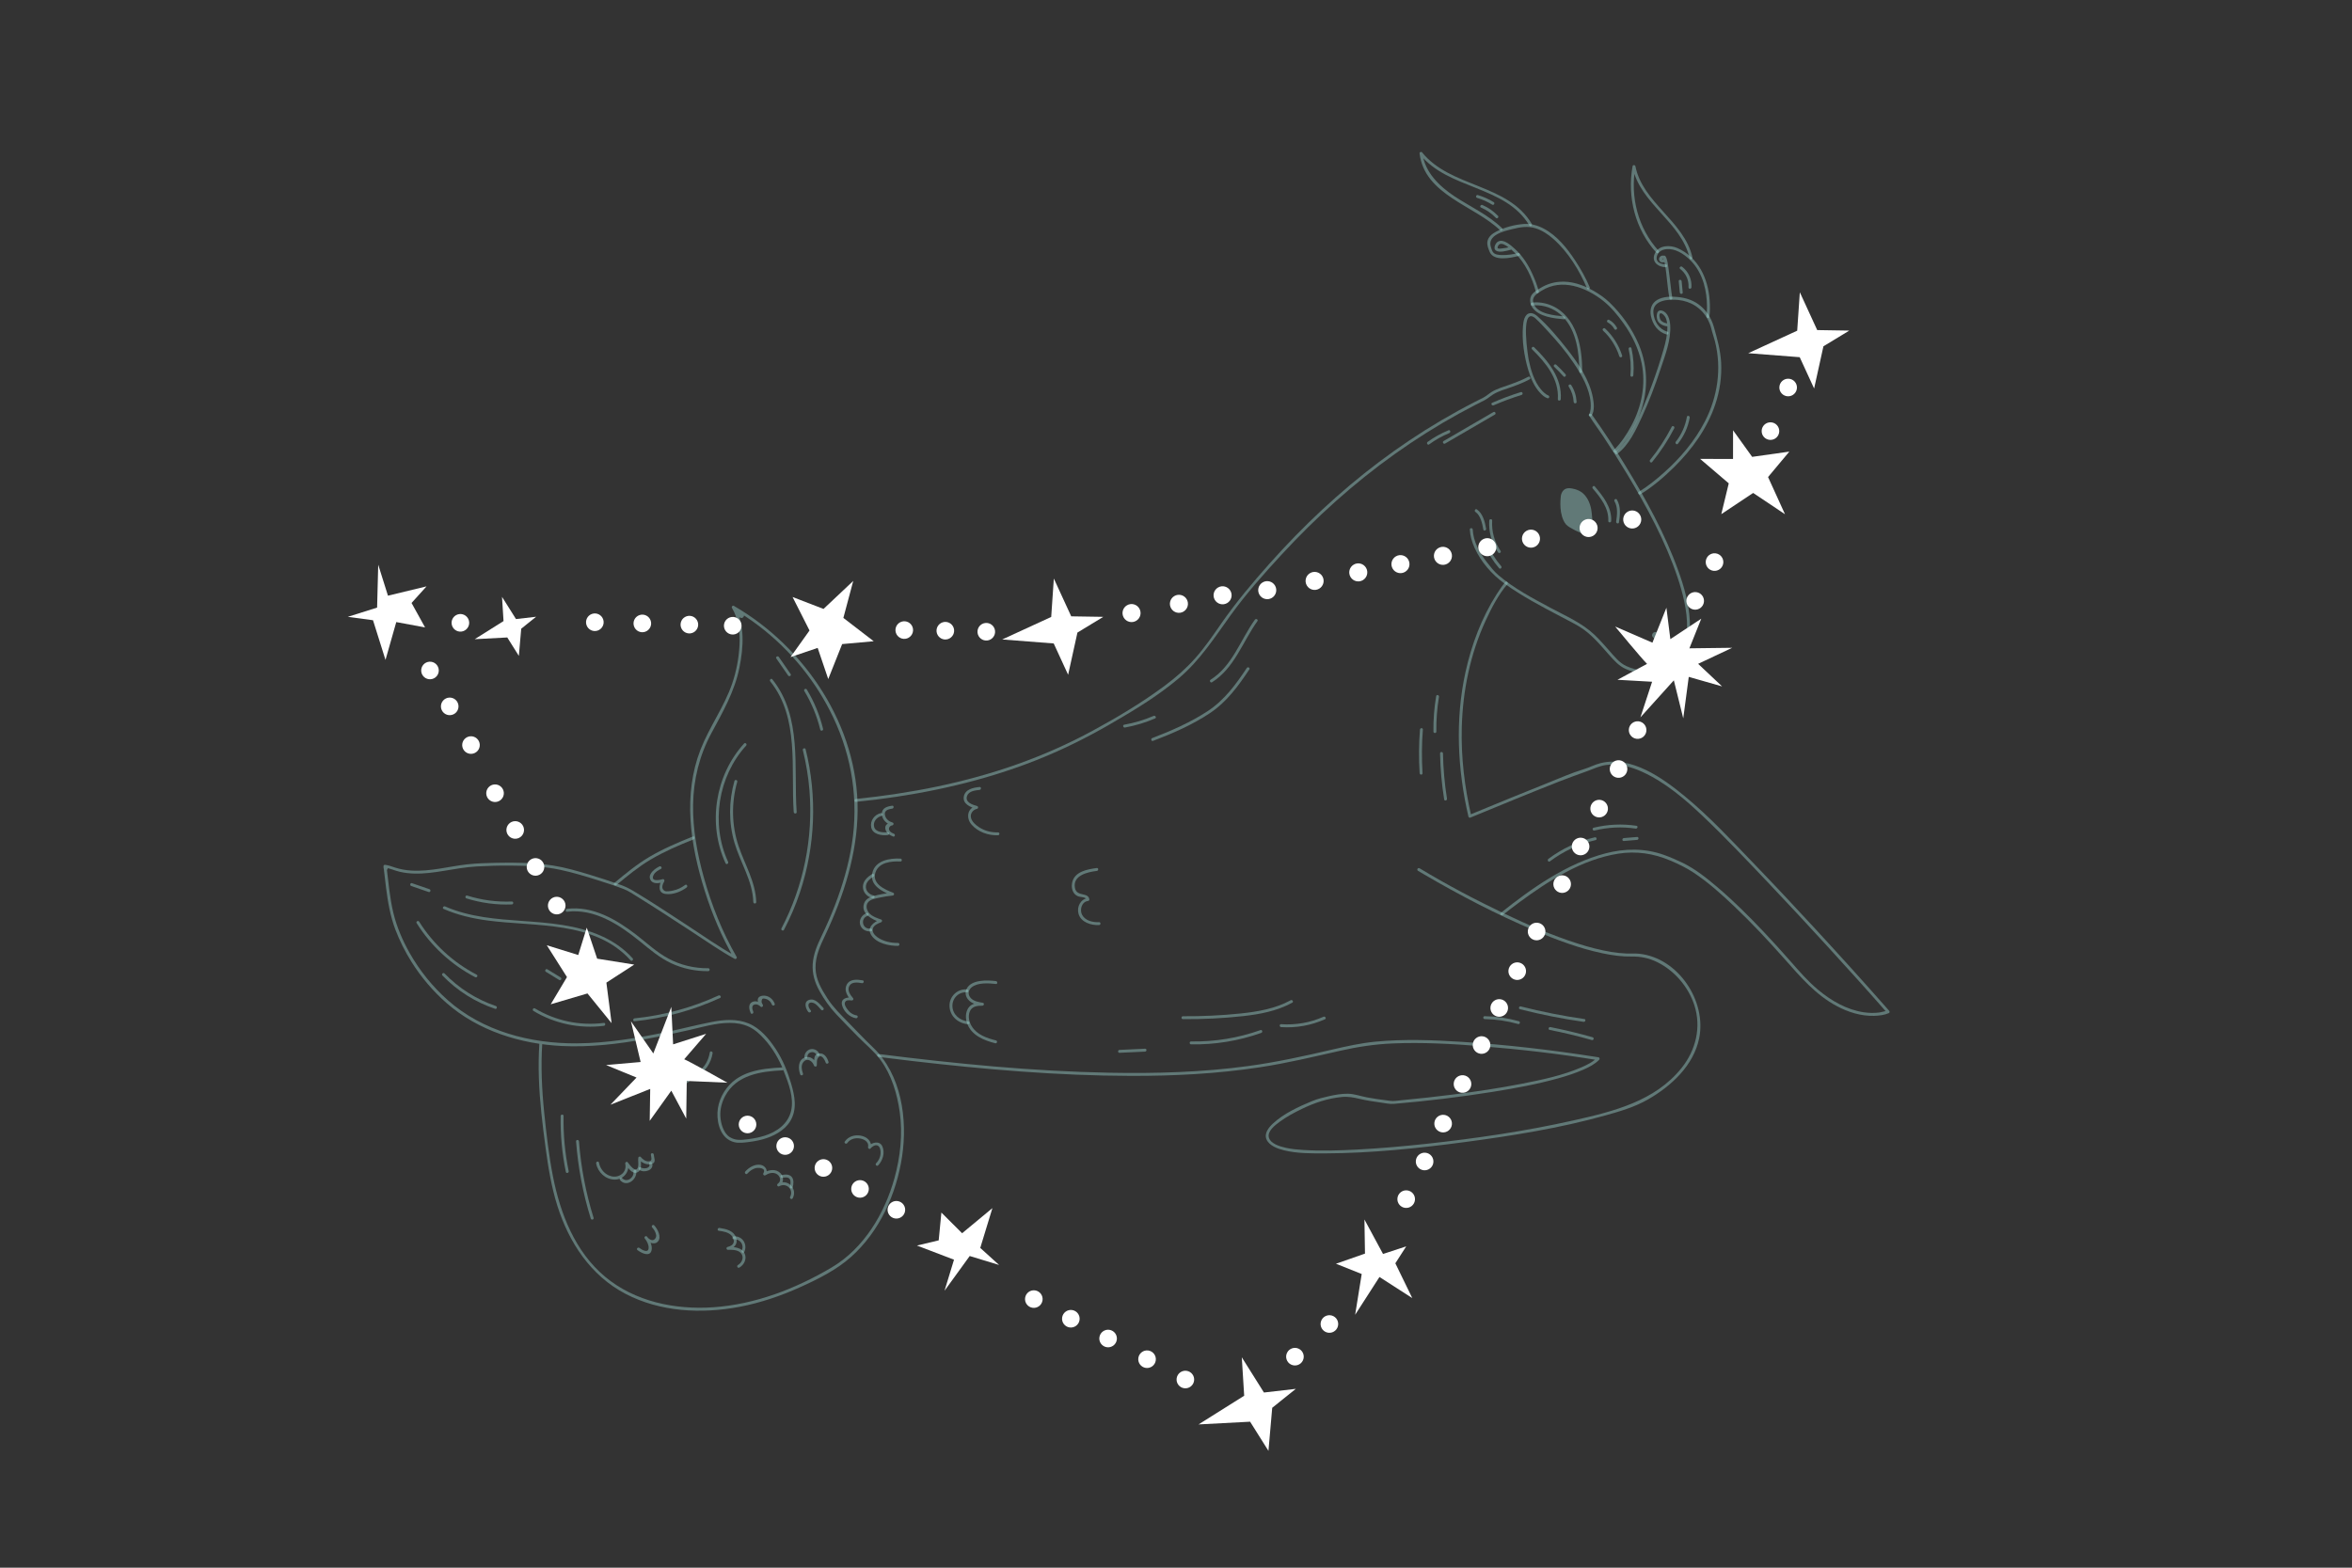 <?xml version="1.0" encoding="UTF-8"?>
<svg id="object" xmlns="http://www.w3.org/2000/svg" viewBox="0 0 1200 800">
  <rect x="0" y="0" width="1200" height="800" fill="#333333" stroke="none"/>
  <defs>
    <style>
      .cls-1 {
        fill: #fff;
      }

      .cls-2 {
        fill: none;
      }

      .cls-2, .cls-3 {
        opacity: .42;
      }

      .cls-3, .cls-4 {
        fill: #a1d9d4;
      }
    </style>
  </defs>
  <g>
    <path class="cls-3" d="m812.05,211.39c6.1,8.46,11.76,17.28,17.21,26.18,10.43,17.04,20.24,34.81,27.02,53.65,2.95,8.19,5.41,16.78,5.87,25.52.44,8.31-1.35,17.07-8.31,22.42-4.54,3.49-10.45,4.9-16.11,4.38-2.82-.26-5.58-.97-8.18-2.11-3.53-1.56-5.87-4.2-8.39-7.03-4.72-5.29-9.3-10.99-15.46-14.69-3.11-1.87-6.39-3.48-9.6-5.18-9.71-5.12-19.56-10.26-28.47-16.71-6.5-4.7-12.01-11-15.34-18.36-1.33-2.93-2.21-6-2.38-9.22-.05-.96,1.44-.96,1.49,0,.31,6.08,3.41,11.85,7.13,16.55,1.89,2.4,3.62,4.71,5.97,6.72,7.91,6.75,17.42,11.75,26.54,16.65,7.78,4.18,16.12,7.7,22.58,13.88,2.67,2.56,5.1,5.36,7.55,8.13,2.55,2.88,4.99,6.05,8.54,7.71,5.56,2.61,12.18,3.06,17.98.97,19.03-6.87,13-31.9,8.21-46.17-6.2-18.49-15.65-35.91-25.66-52.59-3.98-6.63-8.12-13.17-12.4-19.61-2.21-3.32-4.63-6.52-6.77-9.88-.1-.15-.21-.29-.31-.43-.56-.78.73-1.53,1.29-.75h0Z"/>
    <path class="cls-3" d="m810.76,211.39c.88-1.38.95-4,.8-5.85-.57-7.31-4.62-14.28-8.62-20.22-3.89-5.78-8.4-11.13-13.14-16.23-2.08-2.23-4.15-4.59-6.43-6.62-.36-.32-.66-.56-1.11-.79-6.45-3.37-2.63,20.33-2.3,21.95,1.08,5.26,2.74,10.89,6.24,15.09.95,1.14,2.58,2.69,3.72,3.06.91.29.52,1.73-.4,1.44-1.39-.44-2.64-1.56-3.62-2.59-3.1-3.24-4.93-7.6-6.19-11.84-2.08-7-3.28-14.98-2.69-22.28.19-2.29.67-6.33,3.61-6.69,1.42-.18,2.77.67,3.79,1.58,5.52,4.93,10.52,10.86,15.08,16.68,5.67,7.25,11.49,15.64,13.21,24.88.51,2.74.95,6.65-.66,9.18-.51.81-1.81.06-1.29-.75h0Z"/>
    <path class="cls-3" d="m276.67,532.32c-.77,11.8-.22,23.62.98,35.38,1.11,10.91,2.37,21.92,4.49,32.69,3.75,19.07,11.28,38.32,26.54,51.1,15.26,12.78,35.81,16.96,55.28,15.61,21.38-1.48,42-9.45,60.32-20.29,16.37-9.68,27.02-27.42,32.02-45.4,3.06-11,4.34-22.64,2.74-33.99-1.31-9.29-4.18-18.86-9.78-26.5-3.24-4.42-7.66-7.97-11.48-11.87-3.74-3.81-7.52-7.62-11.17-11.51-3.36-3.57-6.15-7.58-8.53-11.87-2.38-4.29-3.77-8.83-3.43-13.78.35-5.08,2.29-9.6,4.47-14.13,2.51-5.22,4.83-10.52,6.91-15.93,3.86-10.04,6.89-20.43,8.58-31.07,3.51-22.09.12-44.31-9.43-64.51-8.66-18.33-21.84-34.51-37.96-46.8-4.31-3.28-8.82-6.27-13.51-8.98.3-.39.6-.78.9-1.17.62.68,1.29,1.14,2.11,1.54-.3.39-.6.78-.9,1.17-.68-.58-1.37-1.05-2.11-1.54l1.02-1.02c.43.69.88,1.38,1.36,2.04.36.5.74,1,1.17,1.44.18.19,1.15,1.16.63.83-.81-.51-1.53-1.44-2.33-2.03-.6-.44-1.22-.85-1.84-1.26l1.02-1.02c5.49,9.39,4.57,20.89,2.54,31.15-2.41,12.17-8.57,22.85-14.38,33.65-6.06,11.26-9.09,23.61-9.28,36.38-.19,12.66,2.14,25.23,5.55,37.39,3.93,14.03,9.36,27.63,16.64,40.26.44.76-.55,1.44-1.17.9-.59-.5-1.18-1.01-1.76-1.52-.73-.63.33-1.67,1.06-1.06.59.5,1.18,1,1.76,1.52.65.58-.18,1.57-.9,1.17-7.57-4.14-14.71-9.21-21.94-13.91-9.2-5.98-18.36-12.03-27.7-17.79-2.21-1.36-4.51-2.96-6.89-3.88-4.46-1.72-9.04-3.19-13.59-4.63-6.19-1.96-12.44-3.83-18.79-5.2-8.43-1.82-17.23-2.11-25.83-2.17-5.59-.04-11.18.13-16.75.44-5.69.32-11.26,1.33-16.88,2.25-4.99.82-10.03,1.53-15.09,1.39-2.45-.07-4.9-.35-7.29-.88-2.59-.58-4.99-1.82-7.62-2.13l.75-.75c.13.71-.24.93-1.12.64.37-.21.75-.43,1.12-.64.98,7.97,1.64,16.02,3.52,23.84,1.72,7.14,4.65,13.96,8.25,20.35,5.1,9.03,11.69,17.22,19.44,24.11,17.93,15.96,42.28,22.26,65.88,22.1,15.58-.11,31.03-2.69,46.24-5.89,7.57-1.59,15.07-3.56,22.65-5.04,6.19-1.21,12.85-1.72,18.81.76,5.89,2.45,10.36,7.82,13.79,13.02,3.56,5.4,6.03,11.44,7.86,17.62,1.89,6.4,3.24,13.22-.49,19.3-2.98,4.87-8.68,7.74-14.01,9.21-2.78.77-5.64,1.22-8.5,1.54-3.01.34-5.47.49-8.25-.95-5.52-2.87-7-10.84-6.1-16.51.93-5.86,4.41-11.36,9.24-14.78,4.49-3.19,9.98-4.59,15.37-5.31,2.76-.37,5.53-.55,8.31-.69.96-.05.96,1.45,0,1.49-11.12.54-23.49,2.3-29.24,13.14-1.7,3.2-2.65,6.77-2.42,10.4.23,3.61,1.57,8.49,4.79,10.52,2.95,1.85,5.81,1.51,9.09,1.1,2.91-.36,5.81-.9,8.61-1.78,6.29-1.99,12.07-6.04,13.61-12.78,1.52-6.61-1.32-13.98-3.71-20.1-2.36-6.02-5.63-11.69-9.98-16.49-2.27-2.51-4.74-4.82-7.84-6.26-3.04-1.42-6.4-1.96-9.74-1.96-7.13-.01-14.14,2.15-21.04,3.71-7.28,1.64-14.57,3.21-21.92,4.54-14.06,2.54-28.39,4.22-42.7,3.54-21.26-1.02-42.73-7.8-58.81-21.86-6.94-6.06-12.98-13.18-17.89-20.97-3.3-5.23-6.08-10.79-8.28-16.56-2.61-6.85-3.84-14.08-4.76-21.32-.46-3.67-.85-7.35-1.31-11.02-.07-.56.69-.94,1.12-.64.79.53,1.62,1.87.51,2.62-1.36.91-1.69-1.12-1.63-1.97.02-.37.32-.8.75-.75,1.88.22,3.39.84,5.18,1.42,2.57.84,5.27,1.31,7.96,1.5,5.04.36,10.08-.23,15.05-1.01,4.56-.72,9.09-1.61,13.67-2.13,4.94-.56,9.95-.69,14.92-.8,9.63-.21,19.51-.09,29.05,1.41,6.14.97,12.17,2.73,18.12,4.51,5.43,1.63,10.82,3.39,16.16,5.3,2.38.85,4.47,1.85,6.64,3.15,9,5.36,17.72,11.2,26.5,16.9,8.53,5.54,16.93,11.58,25.87,16.47-.3.39-.6.78-.9,1.17-.58-.52-1.17-1.02-1.76-1.52.35-.35.7-.7,1.06-1.06.58.51,1.17,1.01,1.76,1.52-.39.3-.78.6-1.17.9-6.28-10.89-11.21-22.52-14.98-34.51-3.71-11.82-6.51-24.05-7.24-36.44-.71-12.02.69-24.22,5.08-35.49,4.55-11.71,12.16-21.94,16.22-33.89,2.1-6.17,3.33-12.75,3.69-19.25.37-6.64-.42-13.42-3.83-19.24-.36-.62.38-1.45,1.02-1.02,1.22.81,6.27,3.56,4.9,5.56-1.72,2.51-5.28-3.49-5.93-4.53-.39-.62.39-1.43,1.02-1.02.84.55,1.65,1.12,2.41,1.77.68.58-.19,1.51-.9,1.17-.95-.45-1.71-1-2.41-1.77-.56-.61.15-1.61.9-1.17,36.48,21.08,63.39,61.43,63.1,104.31-.15,22.22-7.12,43.84-16.55,63.76-2.54,5.37-5.03,10.61-4.92,16.71.1,5.8,2.98,10.71,6.04,15.46,2.98,4.63,6.84,8.36,10.67,12.28,4.15,4.24,8.2,8.56,12.49,12.65,14.66,13.96,17.85,36.67,14.95,55.88-2.87,19-11.49,38.17-25.99,51.12-7.57,6.76-17.02,11.43-26.21,15.57-9.81,4.42-20.08,7.9-30.66,9.92-19.44,3.71-40.53,2.67-58.32-6.66-17.71-9.28-28.81-26.19-34.7-44.89-3.04-9.65-4.66-19.58-6-29.59-1.59-11.81-3.03-23.67-3.43-35.59-.2-5.93-.13-11.87.26-17.79.06-.95,1.56-.96,1.49,0h0Z"/>
    <path class="cls-3" d="m353.89,428.33c-7.53,3.01-14.99,6.19-21.97,10.34-6.29,3.74-11.88,8.36-17.49,13.01-.73.61-1.8-.44-1.06-1.06,5.71-4.74,11.39-9.45,17.79-13.25,7.09-4.21,14.68-7.43,22.32-10.49.89-.36,1.28,1.09.4,1.44h0Z"/>
    <path class="cls-3" d="m780.43,193.56c-2.98,1.62-6.13,2.84-9.32,3.98-3.15,1.13-6.71,2.05-9.54,3.89-1.38.9-2.63,1.99-4.08,2.78-1.51.82-3.08,1.54-4.61,2.33-2.85,1.47-5.69,2.98-8.5,4.53-11.27,6.21-22.18,13.08-32.66,20.55-21.08,15.01-40.35,32.44-57.89,51.45-9.03,9.79-18.03,19.92-25.84,30.73-8.26,11.44-15.71,23.17-26.6,32.37-10.72,9.05-22.88,16.37-35,23.38-12.37,7.15-25.14,13.46-38.45,18.68-25.94,10.17-53.27,16.33-80.87,19.79-3.44.43-6.89.82-10.34,1.17-.96.1-.95-1.4,0-1.49,27.91-2.85,55.62-8.25,82.1-17.65,13.39-4.75,26.43-10.51,38.91-17.3,12.62-6.86,25.12-14.33,36.65-22.92,5.59-4.17,10.8-8.75,15.44-13.96,4.88-5.48,9.01-11.55,13.19-17.58,7.52-10.85,16.05-20.99,24.83-30.83,16.91-18.96,35.48-36.46,55.79-51.75,10.16-7.65,20.74-14.73,31.7-21.19,5.61-3.3,11.31-6.44,17.1-9.41,1.44-.74,2.9-1.43,4.33-2.18,1.55-.82,2.85-2.02,4.33-2.95,2.61-1.62,5.8-2.5,8.67-3.53,3.39-1.21,6.76-2.45,9.93-4.18.84-.46,1.6.83.75,1.29h0Z"/>
    <path class="cls-3" d="m724.23,443.06c14.02,8.48,28.61,16.16,43.4,23.22,12.14,5.79,24.55,11.17,37.38,15.24,5.58,1.77,11.26,3.3,17.05,4.25,2.58.42,5.18.72,7.8.82,2.19.08,4.38-.11,6.57.12,19.8,2.13,34.4,24.11,30.49,43.15-2.86,13.93-14.25,24.38-26.1,31.19-6.72,3.86-14.41,6.12-21.83,8.19-23.4,6.53-47.62,10.37-71.67,13.57-23.58,3.13-47.47,5.69-71.29,5.77-6.91.02-14.22.1-20.97-1.58-3.15-.78-7.5-2.31-8.88-5.56-1.31-3.08,1.12-6.09,3.25-8.07,5.58-5.17,13.03-8.58,19.99-11.47,2.79-1.16,5.79-1.88,8.73-2.54,3.13-.7,6.37-1.27,9.58-1.22,3.27.05,6.42,1.24,9.61,1.84,3.44.65,6.9,1.15,10.37,1.57.92.11,1.89.3,2.82.3,1.62,0,3.3-.29,4.91-.44,8.62-.81,17.23-1.76,25.82-2.85,11.84-1.5,23.66-3.26,35.38-5.56,10.12-1.99,20.52-4.17,30.04-8.26,2.91-1.25,5.94-2.72,8.19-5,.11.42.22.83.33,1.25-19.59-3.19-39.39-5.49-59.17-7.09-15.13-1.23-30.37-2.06-45.54-1.42-9.1.39-17.91,1.74-26.77,3.74-13.62,3.08-27.17,6.33-40.98,8.43-21.83,3.33-43.94,4.44-66,4.38-37.12-.1-74.21-3.28-111.05-7.56-5.8-.67-11.6-1.38-17.4-2.11-.94-.12-.95-1.61,0-1.49,39.07,4.93,78.38,8.8,117.77,9.55,23.63.45,47.37-.24,70.81-3.42,14.44-1.95,28.61-5.09,42.79-8.38,7.29-1.69,14.58-3.33,22.05-4.05,14.59-1.4,29.38-.85,43.98.08,22.99,1.45,45.97,4.13,68.73,7.71.39.06.79.12,1.18.19.57.09.69.88.33,1.25-2.25,2.27-5.21,3.79-8.11,5.06-4.12,1.81-8.42,3.19-12.75,4.4-10.9,3.05-22.09,5.1-33.25,6.88-16.78,2.68-33.7,4.75-50.63,6.16-2.25.19-4.58-.37-6.8-.67-3.61-.49-7.22-1.05-10.76-1.88-3.15-.74-5.86-1.27-9.13-.94-7.17.72-13.86,2.97-20.29,6.08-3.94,1.91-7.86,4-11.39,6.62-2.19,1.62-6.27,4.69-5.44,7.92.83,3.25,5.69,4.61,8.55,5.27,2.94.67,5.96.94,8.96,1.13,9.19.58,18.44.26,27.63-.22,11.84-.62,23.66-1.66,35.45-2.94,25.08-2.73,50.16-6.4,74.79-11.92,20.21-4.52,41.65-9.77,55.22-26.8,7.26-9.11,10.12-20.8,6.48-32.01-3.06-9.42-10.15-17.66-19.06-22.02-4.1-2.01-8.38-2.89-12.93-2.8-4.91.1-9.83-.6-14.63-1.6-12.08-2.52-23.75-6.94-35.09-11.75-19.31-8.19-38.01-17.93-56.11-28.52-1.06-.62-2.12-1.24-3.17-1.87-.82-.5-.07-1.79.75-1.29h0Z"/>
    <path class="cls-3" d="m769.09,298.09c-4.6,5.37-8.12,12.17-11.09,18.6-7.85,17.02-11.69,35.78-12.19,54.47-.41,15.21,1.41,30.39,4.83,45.19-.31-.17-.61-.35-.92-.52,13.22-5.47,26.46-10.9,39.75-16.21,6.16-2.46,12.34-5.2,18.69-7.14,2.85-.87,5.49-2.3,8.4-3.03,15.74-3.94,31.7,7.56,43.07,16.92,12.47,10.27,23.57,22.26,34.77,33.88,10.71,11.11,21.27,22.36,31.73,33.71,12.53,13.6,24.95,27.31,37.16,41.2.19.22.39.44.58.66.28.32.32.96-.15,1.17-2.31,1.02-5.02,1.33-7.51,1.4-6.67.2-13.26-1.87-19.1-4.99-10.79-5.76-18.58-14.94-26.56-23.95-8.26-9.32-16.78-18.44-25.81-27.02-6.44-6.12-13.15-12.12-20.56-17.06-3.8-2.53-7.84-4.46-12.03-6.24-8.52-3.63-17.42-4.94-26.61-3.48-18.5,2.95-35.38,13.77-50.18,24.66-2.92,2.15-5.8,4.37-8.64,6.62-.74.59-1.81-.46-1.06-1.06,15.86-12.6,33.58-25.2,53.48-30.4,9.87-2.58,20.08-2.69,29.74.76,3.27,1.17,6.53,2.57,9.65,4.09,6.45,3.15,12.22,7.76,17.66,12.38,8.33,7.07,16.08,14.81,23.58,22.74,4.7,4.97,9.29,10.04,13.8,15.17,4.44,5.06,8.81,10.12,13.99,14.45,6.69,5.59,14.64,10.23,23.38,11.51,2.51.37,5.1.44,7.62.14,1.37-.17,2.64-.62,3.98-.88.15-.03.69-.27.42-.15-.05.39-.1.78-.15,1.17-9.96-11.38-20.1-22.6-30.31-33.77-9.89-10.82-19.86-21.56-29.95-32.19-11.04-11.63-22.1-23.33-33.73-34.38-9.17-8.72-19.21-17.27-30.81-22.58-5.76-2.64-12.21-4.44-18.59-3.55-3.42.48-6.35,1.94-9.55,3.11-4.83,1.76-9.67,3.46-14.46,5.35-14.84,5.85-29.61,11.92-44.35,18.02-.32.13-.63.26-.95.39-.36.15-.84-.17-.92-.52-5.58-24.14-6.83-49.41-1.51-73.71,3.06-13.96,8.2-27.72,15.92-39.8,1.36-2.13,2.78-4.28,4.43-6.2.63-.73,1.68.33,1.06,1.06h0Z"/>
    <path class="cls-3" d="m823.34,229.69c3.66-3.54,6.62-8.01,9.01-12.46,5.22-9.73,7.45-20.96,5.22-31.86-1.51-7.38-4.87-14.24-9.23-20.34-2.97-4.16-6.33-8.28-10.36-11.49-8.75-6.95-21.11-11.65-31.45-5.19-2.64,1.65-5.25,3.19-4.08,6.55,1.88,5.39,10.87,6.12,15.44,6.55.95.09.96,1.58,0,1.49-5.18-.49-12.64-1.23-15.98-5.9-1.2-1.68-1.63-4.08-.74-6.01.81-1.76,3.24-3.13,4.84-4.1,2.89-1.76,6.13-2.83,9.49-3.12,6.11-.54,12.19,1.54,17.44,4.54,2.91,1.66,5.8,3.64,8.23,5.98,6.25,6.02,11.59,13.49,14.96,21.5,5.02,11.94,4.9,25.11-.07,37.04-2.69,6.46-6.61,12.99-11.68,17.9-.69.67-1.75-.39-1.06-1.06h0Z"/>
    <path class="cls-3" d="m781.78,155.98c-.97.04-1.06-1.1-.29-1.49.32-.16.81-.14,1.17-.16,1.87-.15,3.8.07,5.62.49,7.07,1.62,12.34,6.93,15.21,13.43,2.95,6.68,3.73,14.14,3.77,21.37,0,.96-1.49.96-1.49,0-.06-9.55-1.36-20.65-8.3-27.89-3.37-3.51-7.99-5.69-12.86-5.93-.71-.03-1.43.08-2.13.03-.26-.02-.23.12-.42.05-.41-.15-1.03-1.37-.29-1.4.96-.04.96,1.46,0,1.49h0Z"/>
    <path class="cls-3" d="m809.77,147.29c-3.92-9.3-9.73-18.77-17.35-25.45-2.61-2.29-5.6-4.28-8.93-5.33-4.09-1.29-7.94-.58-12.02.43-4.29,1.06-12.73,3.02-10.81,9.1.25.79.52,1.75.96,2.47.91,1.5,3.13,1.62,4.7,1.65,2.75.06,5.57-.36,8.24-1.01.93-.23,1.33,1.21.4,1.44-4.19,1.02-12.85,3.01-14.97-2.15-.66-1.61-1.37-3.32-1.12-5.1.35-2.44,2.42-4.06,4.47-5.13,4.19-2.19,9.52-3.6,14.21-3.92,3.52-.24,7.01.74,10.1,2.38,6.78,3.61,11.91,10.01,16.05,16.33,2.81,4.28,5.37,8.83,7.37,13.55.37.88-.92,1.64-1.29.75h0Z"/>
    <path class="cls-3" d="m770.68,127.49c-1.95.49-5.73,1.66-7.53.33-1.46-1.08-.14-3.82,1.14-4.54,2.92-1.65,6.87,2.18,8.77,3.89,3.87,3.5,6.67,8,8.82,12.73,1.29,2.85,2.45,5.81,3.23,8.85.24.93-1.2,1.33-1.44.4-1.86-7.28-5.45-14.98-10.91-20.21-1.25-1.2-6.97-6.97-8.5-3.3-.18.43-.33.8-.05,1.06.4.36,1.79.1,2.31.05,1.27-.12,2.53-.37,3.77-.68.93-.23,1.33,1.21.4,1.44h0Z"/>
    <path class="cls-3" d="m836.17,250.96c4.5-2.74,8.67-6.13,12.6-9.61,8.47-7.51,15.97-16.33,21.15-26.44,6.45-12.59,8.53-26.87,5.08-40.67-.55-2.18-1.35-4.29-1.87-6.47-.38-1.59-.98-3.13-1.73-4.58-3.04-5.85-8.61-9.44-15.14-10.11-4.78-.49-13.29-.08-12.69,6.67.38,4.27,2.9,8.29,7.17,9.51.92.26.53,1.71-.4,1.44-4.56-1.31-7.18-5.1-8.06-9.58-.63-3.24.3-6.41,3.32-8.12,3.12-1.77,7.2-1.76,10.66-1.41,3.56.36,7.06,1.44,10.02,3.49,4,2.77,6.84,7.05,8.14,11.72,1.67,6,3.36,11.84,3.71,18.11.4,7.3-.68,14.65-3.02,21.58-4.12,12.2-11.87,22.92-20.98,31.9-5.2,5.12-10.95,10.06-17.2,13.87-.82.5-1.57-.79-.75-1.29h0Z"/>
    <path class="cls-3" d="m851.43,166.64c-1.98-.1-4.28-.84-5.45-2.55-1.14-1.67-1.2-6.38,1.86-5.6,3.14.79,4.1,4.62,4.3,7.33.54,7.61-2.58,15.46-4.94,22.58-2.71,8.16-5.73,16.24-9.33,24.04-3.09,6.69-6.72,14.8-12.88,19.27-.78.57-1.52-.73-.75-1.29,4.53-3.29,7.44-8.93,9.94-13.79,3.4-6.6,6.19-13.52,8.74-20.49,2.14-5.84,4.1-11.76,5.82-17.74,1.07-3.72,2-7.56,1.95-11.45-.02-1.73-.18-3.77-1.13-5.28-.37-.59-1.68-2.11-2.45-1.76-.88.41-.27,2.77.06,3.28.45.69,1.2,1.14,1.94,1.44.73.29,1.54.47,2.32.51.96.05.96,1.54,0,1.49h0Z"/>
    <path class="cls-3" d="m870.65,161.41c-.04.26.01-.09.03-.24.04-.36.07-.72.1-1.08.1-1.25.13-2.5.13-3.75-.03-3.93-.52-7.88-1.63-11.65-1.37-4.65-3.74-8.99-7.3-12.32-3.1-2.9-7.27-5.62-11.69-5.22-1.38.12-2.8.54-3.79,1.57-1.04,1.08-1.79,3.11-.87,4.48.84,1.25,2.78,1.65,4.2,1.69.96.02.96,1.52,0,1.49-4.05-.1-7.54-2.97-5.43-7.22,2.05-4.13,7.73-4.2,11.44-2.56,10.66,4.71,15.64,15.53,16.44,26.64.2,2.84.22,5.75-.18,8.57-.13.95-1.57.54-1.44-.4h0Z"/>
    <path class="cls-3" d="m849.71,133.66c-1.06.4-2.58.51-3.12-.72-.56-1.28.57-2.63,1.91-2.51.86.08-.54,0,.06.08.21.03.4-.15.66-.08.56.14.79.78.98,1.25.61,1.58.81,3.39,1.05,5.05.45,3.07.77,6.16,1.15,9.23.25,2,.44,4.04.82,6.02.18.94-1.26,1.34-1.44.4-.8-4.24-1.12-8.59-1.65-12.87-.23-1.85-.47-3.71-.86-5.54-.09-.43-.71-1.73-.61-2.13.03-.11-.01-.12.5.02-.07-.02.62-.12.12-.04-.09.02-.7.05-.78.1-.71.47.29.49.81.3.9-.34,1.29,1.1.4,1.44h0Z"/>
    <path class="cls-3" d="m780.28,115.06c-12.12-20.43-41.35-18.27-55.79-36.27.42-.18.85-.35,1.27-.53,1.16,9.61,8.67,16.85,16.36,21.94,8.13,5.38,17.16,9.4,24.25,16.23.69.67-.36,1.72-1.06,1.06-13.22-12.73-38.47-17.95-41.05-39.23-.08-.62.88-1.01,1.27-.53,14.53,18.1,43.75,15.88,56.02,36.57.49.83-.8,1.58-1.29.75h0Z"/>
    <path class="cls-3" d="m862.07,131.8c-4.28-18.63-25.37-27.71-29.13-46.62h1.44c-2.72,15.3,1.32,31.2,11.83,42.78.64.71-.41,1.77-1.06,1.06-10.89-12-15.03-28.38-12.21-44.23.13-.72,1.3-.7,1.44,0,3.75,18.84,24.84,27.95,29.13,46.62.21.94-1.22,1.33-1.44.4h0Z"/>
    <path class="cls-3" d="m797.7,265.56c.35.77.78,1.51,1.33,2.11.58.63,1.28,1.08,1.98,1.51,1.66,1.01,3.39,1.88,5.15,2.61,1.15.47,2.4.89,3.54.52,1.31-.43,2.19-1.83,2.53-3.34.34-1.5.22-3.11.1-4.68-.11-1.45-.22-2.9-.48-4.33-.63-3.45-2.25-6.88-4.92-8.78-1.38-.98-2.96-1.51-4.54-1.83-1.13-.23-2.32-.37-3.39.02-1.52.54-2.51,2.24-2.69,3.99-.27,2.62-.32,5.35.12,7.98.25,1.46.65,2.89,1.27,4.22Z"/>
    <g class="cls-2">
      <path class="cls-4" d="m847.4,328.63c.01-.9.1-1.8.03-2.7-.07-.9-.32-1.81-.89-2.5-.58-.69-1.53-1.11-2.4-.88-.87.24-1.5,1.24-1.19,2.08.17.44.54.77.91,1.08,1.02.86,2.03,1.72,3.05,2.58l.5.33Z"/>
    </g>
    <path class="cls-3" d="m813.68,248.24c4.27,5.06,8.68,10.6,8.36,17.61-.04.96-1.54.96-1.49,0,.3-6.59-3.9-11.8-7.92-16.55-.62-.73.44-1.79,1.06-1.06h0Z"/>
    <path class="cls-3" d="m824.99,255.02c2.04,3.59,1.59,7.64,1.02,11.56-.14.95-1.58.54-1.44-.4.51-3.5.96-7.2-.87-10.41-.48-.84.81-1.59,1.29-.75h0Z"/>
    <path class="cls-3" d="m764.85,289.96c-3.05-3.53-5.52-7.45-7.34-11.74-.37-.87.92-1.64,1.29-.75,1.77,4.18,4.13,8.01,7.11,11.44.63.72-.43,1.78-1.06,1.06h0Z"/>
    <path class="cls-3" d="m764.31,281.87c-3.27-4.78-4.83-10.43-4.49-16.21.06-.96,1.55-.96,1.49,0-.33,5.54,1.15,10.88,4.29,15.46.54.8-.75,1.54-1.29.75h0Z"/>
    <path class="cls-3" d="m756.79,270.22c-.51-2.96-1.36-7.17-4.02-8.98-.79-.54-.04-1.83.75-1.29,3.05,2.07,4.12,6.46,4.71,9.87.16.94-1.28,1.34-1.44.4h0Z"/>
    <path class="cls-3" d="m776.32,201.53c-4.85,1.51-9.61,3.27-14.26,5.31-.87.38-1.63-.9-.75-1.29,4.77-2.09,9.64-3.91,14.62-5.46.92-.29,1.31,1.15.4,1.44h0Z"/>
    <path class="cls-3" d="m762.69,211.57c-8.47,4.93-16.94,9.86-25.4,14.78-.83.48-1.58-.81-.75-1.29l25.4-14.78c.83-.48,1.58.81.75,1.29h0Z"/>
    <path class="cls-3" d="m739.44,221c-3.66,1.51-7.09,3.45-10.29,5.78-.78.57-1.52-.73-.75-1.29,3.31-2.41,6.86-4.37,10.65-5.93.89-.37,1.27,1.08.4,1.44h0Z"/>
    <path class="cls-3" d="m794.81,203.72c.7-10.37-6.18-18.63-13.14-25.46-.69-.67.37-1.73,1.06-1.06,7.23,7.09,14.31,15.76,13.58,26.51-.06.95-1.56.96-1.49,0h0Z"/>
    <path class="cls-3" d="m802.89,205.1c-.15-2.83-1-5.43-2.52-7.82-.52-.81.77-1.56,1.29-.75,1.66,2.6,2.56,5.49,2.73,8.57.05.96-1.44.96-1.49,0h0Z"/>
    <path class="cls-3" d="m797.68,192.05c-1.49-1.7-3.06-3.32-4.72-4.85-.71-.65.35-1.71,1.06-1.06,1.66,1.53,3.23,3.15,4.72,4.85.63.72-.42,1.78-1.06,1.06h0Z"/>
    <path class="cls-3" d="m736.22,384.47c.14,7.74.82,15.45,2.04,23.1.15.94-1.29,1.34-1.44.4-1.25-7.78-1.95-15.62-2.1-23.5-.02-.96,1.48-.96,1.49,0h0Z"/>
    <path class="cls-3" d="m724.3,394.57c-.48-7.42-.42-14.85.17-22.27.08-.95,1.57-.96,1.49,0-.59,7.41-.64,14.85-.17,22.27.06.96-1.43.96-1.49,0h0Z"/>
    <path class="cls-3" d="m731.34,373.34c-.08-6.08.39-12.13,1.4-18.12.16-.95,1.6-.54,1.44.4-.99,5.86-1.43,11.78-1.34,17.72.01.96-1.48.96-1.49,0h0Z"/>
    <path class="cls-3" d="m641.54,316.98c-7.54,10.49-11.71,23.96-23.13,31.16-.82.51-1.57-.78-.75-1.29,11.15-7.03,15.23-20.38,22.59-30.63.56-.77,1.85-.03,1.29.75h0Z"/>
    <path class="cls-3" d="m637.42,341.61c-5.65,8.49-11.48,16.54-20.07,22.28-8.93,5.96-19.07,10.4-29.08,14.19-.9.34-1.29-1.1-.4-1.44,9.69-3.68,19.45-7.99,28.15-13.66,8.65-5.64,14.47-13.64,20.11-22.12.53-.8,1.82-.05,1.29.75h0Z"/>
    <path class="cls-3" d="m589.34,366.62c-4.95,2.13-10.07,3.68-15.37,4.64-.94.17-1.34-1.27-.4-1.44,5.17-.93,10.19-2.42,15.01-4.49.87-.38,1.64.91.75,1.29h0Z"/>
    <path class="cls-3" d="m814.06,428.72c-8.47,1.96-16.36,5.64-23.31,10.85-.77.58-1.51-.72-.75-1.29,7.05-5.28,15.09-9.02,23.67-11,.94-.22,1.33,1.22.4,1.44h0Z"/>
    <path class="cls-3" d="m835.25,428.6c-2.26.19-4.52.38-6.78.57-.96.08-.95-1.41,0-1.49,2.26-.19,4.52-.38,6.78-.57.96-.08.95,1.41,0,1.49h0Z"/>
    <path class="cls-3" d="m834.55,422.84c-7.03-1.04-14.15-.7-21.06.99-.93.23-1.33-1.21-.4-1.44,7.18-1.75,14.54-2.07,21.85-.99.95.14.54,1.58-.4,1.44h0Z"/>
    <path class="cls-3" d="m812.16,530.75c-7.1-2.02-14.28-3.75-21.53-5.18-.94-.19-.54-1.63.4-1.44,7.25,1.44,14.42,3.16,21.53,5.18.92.26.53,1.7-.4,1.44h0Z"/>
    <path class="cls-3" d="m807.94,521.45c-10.92-1.56-21.74-3.71-32.43-6.43-.93-.24-.54-1.68.4-1.44,10.69,2.73,21.51,4.87,32.43,6.43.95.14.54,1.57-.4,1.44h0Z"/>
    <path class="cls-3" d="m774.53,522.56c-5.57-1.57-11.26-2.41-17.04-2.51-.96-.02-.96-1.51,0-1.49,5.91.11,11.75.97,17.44,2.57.92.26.53,1.7-.4,1.44h0Z"/>
    <path class="cls-3" d="m831.84,191.53c.39-4.5.09-8.97-.9-13.38-.21-.94,1.23-1.34,1.44-.4,1.02,4.54,1.35,9.14.96,13.78-.08.95-1.58.96-1.49,0h0Z"/>
    <path class="cls-3" d="m826.18,181.82c-1.62-5.04-4.44-9.47-8.29-13.1-.7-.66.36-1.71,1.06-1.06,4.03,3.8,6.97,8.49,8.67,13.76.29.92-1.15,1.31-1.44.4h0Z"/>
    <path class="cls-3" d="m823.65,167.9c-.8-1.45-1.94-2.59-3.39-3.38-.84-.46-.09-1.75.75-1.29,1.66.91,3.01,2.26,3.93,3.92.46.84-.83,1.6-1.29.75h0Z"/>
    <path class="cls-3" d="m763.21,111.18c-2.18-2.26-4.72-4.01-7.6-5.27-.88-.38-.12-1.67.75-1.29,2.99,1.31,5.64,3.16,7.9,5.5.67.69-.39,1.75-1.06,1.06h0Z"/>
    <path class="cls-3" d="m761.33,104.44c-2.42-1.5-4.98-2.64-7.71-3.45-.92-.27-.53-1.71.4-1.44,2.85.84,5.54,2.04,8.06,3.6.82.5.07,1.8-.75,1.29h0Z"/>
    <path class="cls-3" d="m857.04,149.25c-.18-1.91-.36-3.83-.54-5.74-.09-.96,1.4-.95,1.49,0,.18,1.91.36,3.83.54,5.74.09.96-1.4.95-1.49,0h0Z"/>
    <path class="cls-3" d="m861.49,146.64c.23-3.73-1.34-7.13-4.28-9.42-.76-.59.31-1.64,1.06-1.06,3.23,2.51,4.97,6.4,4.72,10.47-.06.95-1.55.96-1.49,0h0Z"/>
    <path class="cls-3" d="m862.11,213.14c-.88,4.92-2.94,9.4-6.04,13.31-.6.75-1.65-.31-1.06-1.06,2.93-3.71,4.82-8.01,5.65-12.66.17-.94,1.61-.54,1.44.4h0Z"/>
    <path class="cls-3" d="m854.21,218.55c-3.15,6.13-6.93,11.88-11.27,17.22-.61.75-1.66-.32-1.06-1.06,4.27-5.25,7.95-10.91,11.04-16.92.44-.85,1.73-.1,1.29.75h0Z"/>
    <path class="cls-3" d="m384.34,460.34c-.32-10.8-6.59-20.04-9.58-30.16-3.04-10.28-2.99-21.33-.05-31.63.26-.92,1.7-.53,1.44.4-3.06,10.74-2.88,22.21.68,32.81,3.18,9.49,8.71,18.32,9.01,28.58.03.96-1.46.96-1.49,0h0Z"/>
    <path class="cls-3" d="m370.19,440.55c-9.23-20-5.41-44.84,9.44-61.12.65-.71,1.7.35,1.06,1.06-14.37,15.75-18.14,39.94-9.21,59.31.4.87-.89,1.63-1.29.75h0Z"/>
    <path class="cls-3" d="m398.71,473.74c11.28-21.54,16.23-46.18,14.28-70.41-.56-6.93-1.7-13.8-3.38-20.55-.23-.93,1.21-1.33,1.44-.4,5.96,23.95,4.92,49.48-2.87,72.9-2.2,6.62-4.95,13.04-8.19,19.22-.45.85-1.74.1-1.29-.75h0Z"/>
    <path class="cls-3" d="m404.96,414.41c-1.54-22.19,3.03-47.96-11.98-66.7-.59-.74.45-1.81,1.06-1.06,15.35,19.15,10.84,45.06,12.42,67.76.07.96-1.43.95-1.49,0h0Z"/>
    <path class="cls-3" d="m418.5,372.33c-1.72-6.96-4.44-13.57-8.14-19.71-.5-.83.79-1.58,1.29-.75,3.76,6.25,6.55,12.99,8.29,20.07.23.93-1.21,1.33-1.44.4h0Z"/>
    <path class="cls-3" d="m402.1,344.72c-2-2.9-4-5.79-6.01-8.69-.55-.79.75-1.54,1.29-.75,2,2.9,4,5.79,6.01,8.69.55.79-.75,1.54-1.29.75h0Z"/>
    <path class="cls-3" d="m361.35,495.59c-6.46.06-12.85-1.26-18.73-3.96-6.11-2.81-11.17-7.22-16.35-11.41-10.4-8.4-22.94-16.66-36.94-14.95-.95.12-.94-1.38,0-1.49,13.16-1.61,25.19,5.47,35.23,13.2,5.38,4.15,10.38,8.9,16.4,12.15,6.26,3.38,13.29,5.03,20.39,4.96.96,0,.96,1.48,0,1.49h0Z"/>
    <path class="cls-3" d="m321.73,490.08c-18.23-20.34-48.59-17.06-73.1-20.36-7.66-1.03-15.18-2.78-22.28-5.87-.88-.38-.12-1.67.75-1.29,25.18,10.99,54.19,3.85,79.4,14.93,6.16,2.71,11.78,6.52,16.28,11.54.64.71-.41,1.77-1.06,1.06h0Z"/>
    <path class="cls-3" d="m261.14,461.54c-7.86.31-15.67-.73-23.17-3.08-.91-.29-.52-1.73.4-1.44,7.39,2.31,15.04,3.33,22.77,3.03.96-.04.96,1.46,0,1.49h0Z"/>
    <path class="cls-3" d="m218.71,455.2c-2.97-1.02-5.93-2.04-8.9-3.06-.9-.31-.52-1.75.4-1.44,2.97,1.02,5.93,2.04,8.9,3.06.9.31.52,1.75-.4,1.44h0Z"/>
    <path class="cls-3" d="m367.36,509.28c-13.79,6.33-28.49,10.33-43.58,11.88-.95.1-.95-1.4,0-1.49,14.81-1.51,29.3-5.46,42.83-11.67.87-.4,1.63.89.75,1.29h0Z"/>
    <path class="cls-3" d="m308.09,523.49c-12.45,1.58-25.16-1.12-35.91-7.6-.82-.5-.07-1.79.75-1.29,10.55,6.36,22.95,8.95,35.16,7.4.95-.12.94,1.37,0,1.49h0Z"/>
    <path class="cls-3" d="m252.59,514.81c-10.18-3.45-19.38-9.26-26.85-16.99-.67-.69.39-1.75,1.06-1.06,7.29,7.54,16.25,13.24,26.19,16.61.9.31.52,1.75-.4,1.44h0Z"/>
    <path class="cls-3" d="m242.44,498.66c-12.21-6.37-22.54-15.92-29.87-27.57-.51-.82.78-1.57,1.29-.75,7.2,11.45,17.34,20.78,29.34,27.04.85.44.1,1.73-.75,1.29h0Z"/>
    <path class="cls-3" d="m285.31,500.1c-2.26-1.39-4.53-2.78-6.79-4.17-.82-.5-.07-1.79.75-1.29,2.26,1.39,4.53,2.78,6.79,4.17.82.5.07,1.79-.75,1.29h0Z"/>
    <path class="cls-3" d="m643.49,527.1c-11.49,4.08-23.6,6.05-35.79,5.84-.96-.02-.96-1.51,0-1.49,12.06.21,24.02-1.75,35.4-5.79.91-.32,1.3,1.12.4,1.44h0Z"/>
    <path class="cls-3" d="m676.01,520.13c-7.05,3.14-14.67,4.53-22.38,4.01-.95-.06-.96-1.56,0-1.49,7.43.5,14.81-.77,21.62-3.8.87-.39,1.63.9.75,1.29h0Z"/>
    <path class="cls-3" d="m659.29,511.7c-7.77,4.24-16.5,5.89-25.21,6.85-10.14,1.12-20.35,1.59-30.55,1.53-.96,0-.96-1.5,0-1.49,9.75.06,19.5-.38,29.19-1.38,8.9-.92,17.88-2.46,25.82-6.79.84-.46,1.6.83.75,1.29h0Z"/>
    <path class="cls-3" d="m584.21,536.65c-4.35.2-8.7.41-13.04.61-.96.04-.96-1.45,0-1.49,4.35-.2,8.7-.41,13.04-.61.96-.05.96,1.45,0,1.49h0Z"/>
    <path class="cls-3" d="m508.11,502.13c-3.71-.43-9.3-.81-12.39,1.71-1.9,1.55-2.02,3.96-.23,5.68,1.58,1.51,3.9,1.86,5.97,2.22.84.14.63,1.47-.2,1.47-2.69-.03-5.54.3-6.56,3.21-.86,2.43-.23,5.11,1.07,7.26,2.62,4.35,7.75,6.08,12.4,7.26.93.24.54,1.68-.4,1.44-5.86-1.49-12.24-4.06-14.38-10.27-.85-2.47-.84-5.45.63-7.69,1.6-2.44,4.56-2.73,7.24-2.7-.07.49-.13.98-.2,1.47-2.61-.44-5.45-1.03-7.19-3.21-1.2-1.5-1.6-3.43-.78-5.21,2.33-5.01,10.54-4.64,15.02-4.12.94.11.95,1.6,0,1.49h0Z"/>
    <path class="cls-3" d="m493.3,506.4c-4.14-.34-7.48,2.93-7.37,7.06.11,4.35,3.88,7.4,8,7.74.95.08.96,1.57,0,1.49-4.99-.42-9.31-4.02-9.49-9.24-.17-4.9,3.96-8.95,8.86-8.55.95.08.96,1.57,0,1.49h0Z"/>
    <path class="cls-3" d="m458.15,482.69c-4.56.04-10.85-1.27-13.56-5.38-2.6-3.95,1.11-6.77,4.51-8.1v1.44c-3.99-1.38-10.2-4.44-8.18-9.81.76-2.01,2.7-2.97,4.64-3.54,3.2-.94,6.56-1.45,9.87-1.8-.07.49-.13.98-.2,1.47-4.82-1.79-11.63-5.09-10.19-11.45,1.46-6.45,8.82-7.65,14.35-7.38.96.05.96,1.54,0,1.49-4.69-.23-11.1.39-12.77,5.74-1.77,5.66,4.85,8.62,9.01,10.16.81.3.65,1.38-.2,1.47-2.31.25-4.6.6-6.86,1.1-1.84.41-4.36.77-5.64,2.29-1.47,1.75-.75,4.28.74,5.79,1.56,1.59,3.78,2.32,5.83,3.03.73.25.68,1.17,0,1.44-1.42.56-3.27,1.28-3.99,2.75-.94,1.93.63,3.77,2.11,4.84,2.99,2.15,6.92,2.98,10.54,2.95.96,0,.96,1.48,0,1.49h0Z"/>
    <path class="cls-3" d="m445.69,447.32c-1.67,1.05-3.44,2.39-3.84,4.45-.5,2.61,1.46,4.63,3.86,5.19.94.22.54,1.66-.4,1.44-2.79-.66-5.05-2.88-5.05-5.87,0-2.98,2.35-5.04,4.67-6.5.82-.51,1.57.78.75,1.29h0Z"/>
    <path class="cls-3" d="m442.63,467.4c-3.84,1.24-2.64,6.99,1.42,6.42.94-.13,1.35,1.31.4,1.44-2.45.35-5.05-1.03-5.65-3.57-.59-2.51,1.07-4.97,3.43-5.73.92-.3,1.31,1.14.4,1.44h0Z"/>
    <path class="cls-3" d="m439.76,501.71c-2.08-.36-5.18-.85-6.43,1.43-1.19,2.18.46,4.56,1.85,6.15.53.6,0,1.35-.73,1.25-1.16-.16-2.75-.33-3.3.9-.5,1.12.38,2.47,1.02,3.39,1.18,1.72,2.81,3,4.9,3.34.95.16.54,1.6-.4,1.44-3.22-.53-6.24-3.43-7.05-6.6-.9-3.54,2.52-4.28,5.22-3.91-.24.42-.48.83-.73,1.25-1.86-2.12-3.63-5.14-2.08-7.95,1.62-2.94,5.32-2.6,8.11-2.12.95.16.54,1.6-.4,1.44h0Z"/>
    <path class="cls-3" d="m499.78,403.1c-2.22.23-5.48.56-6.37,3.05-1.16,3.24,2.71,4.53,5.09,5.15.7.18.73,1.27,0,1.44-2.24.51-3.75,2.64-3.01,4.92.6,1.85,2.3,3.29,3.85,4.34,2.92,1.97,6.33,2.87,9.84,2.76.96-.03.96,1.46,0,1.49-4.95.16-10.24-1.68-13.54-5.51-2.82-3.27-2.19-8.39,2.46-9.45v1.44c-2.95-.77-7.09-2.47-6.35-6.31.72-3.72,4.88-4.5,8.03-4.82.95-.1.95,1.4,0,1.49h0Z"/>
    <path class="cls-3" d="m455.21,412.66c-2.15.27-4.47,1.01-3.58,3.75.56,1.72,2.03,2.85,3.73,3.33.87.25.59,1.36-.2,1.47-1.35.18-2.2,1.73-1.09,3.01.5.58,1.29.98,2,1.23.9.33.51,1.77-.4,1.44-1.82-.66-3.92-2.15-4.01-4.29-.09-2.07,1.8-2.66,3.5-2.89-.07.49-.13.98-.2,1.47-2.61-.73-5.02-3-5.05-5.88-.03-3.01,2.84-3.83,5.3-4.14.95-.12.94,1.38,0,1.49h0Z"/>
    <path class="cls-3" d="m449.85,416.35c-2.44.58-4.53,2.91-3.87,5.57.69,2.78,4.57,3.01,6.92,2.76.95-.1.95,1.39,0,1.49-3.08.32-7.7-.35-8.41-3.99-.67-3.42,1.69-6.51,4.96-7.27.93-.22,1.33,1.22.4,1.44h0Z"/>
    <path class="cls-3" d="m350.35,452.87c-2.97,2.22-7.13,3.86-10.91,3.31-3.91-.57-3.21-4.63-1.79-7.21.28.37.56.73.84,1.1-2.27.78-5.88,1.37-6.85-1.65-.88-2.75,2.74-5.28,4.79-6.28.86-.42,1.62.87.75,1.29-1.32.64-2.87,1.55-3.6,2.88-2.08,3.77,2.87,2.87,4.5,2.32.64-.22,1.14.56.84,1.1-.83,1.51-1.84,3.76.2,4.89.93.52,3.25.03,4.2-.16,2.3-.46,4.38-1.47,6.26-2.87.77-.58,1.51.72.75,1.29h0Z"/>
    <path class="cls-3" d="m363.59,537.46c-.79,4.87-3.7,9.71-8.44,11.6-1.96.78-4.3,1.14-6.07-.25-1.78-1.4-2.35-3.86-2.73-5.97.46.06.91.12,1.36.18-2.36,3.08-5.98,6.57-10.24,5-3.62-1.34-4.15-5.53-4.31-8.88-.05-.96,1.45-.96,1.49,0,.13,2.59.34,6.08,3.04,7.33,3.55,1.65,6.77-1.65,8.73-4.21.34-.45,1.24-.53,1.36.18.31,1.69.67,3.8,2.01,5.02,1.77,1.61,4.6.52,6.37-.58,3.41-2.12,5.35-5.95,5.98-9.81.15-.95,1.59-.54,1.44.4h0Z"/>
    <path class="cls-3" d="m353.65,549.68c-2.59,3.49-6.77,5.69-11.18,5.38-4.47-.32-6.92-3.79-7.04-8.08-.03-.96,1.47-.96,1.49,0,.11,4.04,2.54,6.75,6.71,6.6,3.45-.12,6.68-1.9,8.73-4.66.57-.76,1.86-.02,1.29.75h0Z"/>
    <path class="cls-3" d="m287.54,569.49c-.17,9.46.69,18.88,2.6,28.15.19.94-1.25,1.34-1.44.4-1.94-9.4-2.83-18.96-2.65-28.55.02-.96,1.51-.96,1.49,0h0Z"/>
    <path class="cls-3" d="m295.4,582.45c1.01,13.25,3.51,26.32,7.45,39,.29.92-1.16,1.31-1.44.4-3.98-12.81-6.49-26.02-7.5-39.4-.07-.96,1.42-.95,1.49,0h0Z"/>
    <path class="cls-3" d="m333.55,589.23c.17,2,1.49,4.19-1.32,4.82-2.39.54-4.92-.71-6.38-2.56.42-.11.83-.22,1.25-.33-.39,2.26.84,5.9-1.98,7.12-2.65,1.15-4.64-2.45-5.94-4.09.42-.24.83-.48,1.25-.73.99,4.43-2.26,8.55-6.83,8.5-4.69-.05-8.61-3.76-9.44-8.27-.17-.94,1.27-1.34,1.44-.4.61,3.32,3,6.17,6.36,6.97,4.07.97,8.01-2.09,7.04-6.41-.15-.66.75-1.36,1.25-.73.75.95,4.18,5.95,5.23,2.49.47-1.53-.08-3.27.19-4.86.09-.52.91-.76,1.25-.33.91,1.16,2.54,2.39,4.14,2.22,2.05-.22,1.13-2.07,1.02-3.43-.08-.96,1.41-.95,1.49,0h0Z"/>
    <path class="cls-3" d="m367.08,626.62c3.3.5,7.19,1.34,8.46,4.87,1.16,3.23-.95,5.49-3.95,6.3-.07-.49-.13-.98-.2-1.47,3.12-.05,7.19.19,8.61,3.55,1.12,2.65-.41,5.65-2.77,6.99-.84.48-1.59-.81-.75-1.29,1.86-1.06,3.13-3.53,1.93-5.55-1.38-2.33-4.68-2.25-7.02-2.21-.84.01-1.01-1.25-.2-1.47,1.22-.33,2.59-.85,3.06-2.15.44-1.22-.15-2.69-.96-3.6-1.64-1.84-4.31-2.19-6.61-2.53-.95-.14-.54-1.58.4-1.44h0Z"/>
    <path class="cls-3" d="m378.44,638.13c1.38-2.92-.88-5.95-4.01-5.73-.96.07-.95-1.43,0-1.49,4.36-.3,7.13,4.11,5.3,7.98-.41.87-1.7.11-1.29-.75h0Z"/>
    <path class="cls-3" d="m380.24,597.83c1.89-2.11,4.91-3.94,7.85-3.4,2.35.43,3.94,2.83,2.66,5.04-.34-.34-.68-.68-1.02-1.02,2.65-1.62,6.25-2.15,8.57.35,1.84,1.98,1.49,5.01-.7,6.54-.25-.43-.5-.86-.75-1.29,4.96-2.75,10.22,2.45,7.58,7.45-.45.85-1.74.1-1.29-.75,1.94-3.67-1.91-7.42-5.54-5.41-.85.47-1.53-.75-.75-1.29,2.1-1.46,1.1-4.18-.89-5.11-1.86-.86-3.82-.21-5.47.8-.64.39-1.39-.39-1.02-1.02,1.7-2.92-2.82-3-4.24-2.52-1.57.53-2.83,1.47-3.93,2.7-.64.72-1.7-.34-1.06-1.06h0Z"/>
    <path class="cls-3" d="m403.02,605.55c.29-1.08.58-2.8-.08-3.83-.79-1.23-2.6-.87-3.78-.65-.94.18-1.34-1.26-.4-1.44,1.76-.33,3.85-.57,5.16.93,1.22,1.38.96,3.76.52,5.39-.25.93-1.69.53-1.44-.4h0Z"/>
    <path class="cls-3" d="m446.98,593.64c1.49-1.54,2.36-3.56,2.3-5.72-.03-1.15-.3-2.69-1.44-3.3-1.27-.68-2.95.53-3.7,1.45-.51.63-1.38-.07-1.25-.73.6-3.01-2.71-4.39-5.15-4.48-2.1-.08-4.22.66-5.44,2.43-.54.79-1.83.04-1.29-.75,1.79-2.61,4.96-3.54,8.01-3.04,3.15.51,5.98,2.79,5.3,6.24-.42-.24-.83-.48-1.25-.73,1.74-2.16,5.74-3.06,7.1-.04,1.47,3.27.23,7.26-2.14,9.72-.67.69-1.72-.36-1.06-1.06h0Z"/>
    <path class="cls-3" d="m421.27,542.27c-.51-1.57-2.32-4.78-3.95-2.4-.8,1.17-.4,2.5-.59,3.88-.11.78-1.24.63-1.44,0-.7-2.16-3.24-4.08-5.22-1.98-1.58,1.68-1.05,4.13-.38,6.08.31.91-1.13,1.3-1.44.4-.99-2.9-1.21-7.04,2.15-8.53,2.87-1.27,5.48,1.01,6.33,3.63h-1.44c.31-2.26-.56-5.53,2.75-5.8,2.6-.21,3.98,2.18,4.67,4.32.3.92-1.15,1.31-1.44.4h0Z"/>
    <path class="cls-3" d="m416.79,538.57c-1.15-2.66-4.96-1.98-4.9,1.01.02.96-1.47.96-1.49,0-.04-1.95,1.27-3.83,3.25-4.19,1.84-.33,3.7.73,4.43,2.43.38.87-.91,1.63-1.29.75h0Z"/>
    <path class="cls-3" d="m419,515.35c-1.22-1.24-2.35-3.01-4.07-3.58-1.07-.36-2.33-.2-2.46,1.07-.11.98.6,2.02,1.17,2.76.59.76-.71,1.51-1.29.75-1.34-1.74-2.41-5.14.41-6.08,3.15-1.05,5.42,2.11,7.3,4.03.68.69-.38,1.74-1.06,1.06h0Z"/>
    <path class="cls-3" d="m393.82,512.66c-.5-1.46-1.66-2.56-3.18-2.93-1.15-.28-1.78-.39-2.02.84-.21,1.09.14,1.27.58,2.2.36.75-.53,1.51-1.17.9-.66-.62-1.47-1.15-2.41-1.14-2.36.02-1.94,2.33-1.32,3.7.4.87-.89,1.63-1.29.75-.78-1.71-1.42-4.43.6-5.57,1.82-1.02,4.1-.1,5.48,1.2-.39.3-.78.6-1.17.9-.55-1.15-1.55-2.23-1.27-3.6.25-1.2,1.32-1.66,2.45-1.79,2.78-.32,5.29,1.57,6.17,4.12.31.91-1.13,1.3-1.44.4h0Z"/>
    <path class="cls-3" d="m324.64,597.48c.61,4.38-4.94,8.73-8.32,4.7-.61-.73.44-1.79,1.06-1.06,2.29,2.72,6.26-.16,5.83-3.25-.13-.94,1.31-1.35,1.44-.4h0Z"/>
    <path class="cls-3" d="m332.69,593.5c1.28,3.68-4.06,5.24-6.52,3.52-.78-.55-.04-1.84.75-1.29,1.35.95,5.17.6,4.33-1.83-.32-.91,1.13-1.3,1.44-.4h0Z"/>
    <path class="cls-3" d="m333.79,625.31c1.66,1.77,3.91,5.94,1.9,8.22-1.95,2.2-5.44.24-6.77-1.6-.49-.68.64-1.56,1.17-.9,1.49,1.84,3.4,5.61,1.96,7.97-1.42,2.32-5.36.07-6.83-1.1-.75-.6.31-1.65,1.06-1.06,1.22.97,4.45,2.83,4.65.11.13-1.72-.85-3.59-1.89-4.87.39-.3.78-.6,1.17-.9.55.76,1.27,1.35,2.19,1.61,1.43.41,2.6-1.22,2.37-2.53-.26-1.5-1-2.79-2.03-3.89-.66-.7.4-1.76,1.06-1.06h0Z"/>
    <path class="cls-3" d="m559.61,444.43c-4.69.61-12.35,2.23-11.18,8.63.49,2.67,2.42,2.94,4.66,3.48,1.43.34,2.55.93,2.7,2.5.04.44-.38.7-.75.75-3.18.39-4.3,4.56-2.93,7.08,1.63,3.02,5.49,3.86,8.63,3.71.96-.05.96,1.45,0,1.49-4.08.19-9.31-1.41-10.5-5.86-.93-3.47,1.09-7.46,4.8-7.92-.25.25-.5.5-.75.75-.12-1.25-2.97-1.26-3.81-1.51-.92-.27-1.71-.77-2.33-1.51-1.26-1.51-1.53-3.68-1.15-5.56,1.15-5.71,7.77-6.88,12.6-7.51.95-.12.94,1.37,0,1.49h0Z"/>
  </g>
  <g>
    <path class="cls-1" d="m457.09,322.93c-.77-2.36.51-4.89,2.87-5.67,2.36-.77,4.89.51,5.67,2.87.77,2.36-.51,4.89-2.87,5.67-2.36.77-4.89-.51-5.67-2.87Z"/>
    <path class="cls-1" d="m369.58,320.71c-.77-2.36.51-4.89,2.87-5.67,2.36-.77,4.89.51,5.67,2.87.77,2.36-.51,4.89-2.87,5.67-2.36.77-4.89-.51-5.67-2.87Z"/>
    <path class="cls-1" d="m347.45,320.15c-.77-2.36.51-4.89,2.87-5.67,2.36-.77,4.89.51,5.67,2.87.77,2.36-.51,4.89-2.87,5.67s-4.89-.51-5.67-2.87Z"/>
    <path class="cls-1" d="m323.45,319.54c-.77-2.36.51-4.89,2.87-5.67s4.89.51,5.67,2.87c.77,2.36-.51,4.89-2.87,5.67-2.36.77-4.89-.51-5.67-2.87Z"/>
    <path class="cls-1" d="m299.22,318.93c-.77-2.36.51-4.89,2.87-5.67,2.36-.77,4.89.51,5.67,2.87.77,2.36-.51,4.89-2.87,5.67-2.36.77-4.89-.51-5.67-2.87Z"/>
    <path class="cls-1" d="m230.62,319.23c-.77-2.36.51-4.89,2.87-5.67,2.36-.77,4.89.51,5.67,2.87.77,2.36-.51,4.89-2.87,5.67-2.36.77-4.89-.51-5.67-2.87Z"/>
    <path class="cls-1" d="m498.94,323.78c-.77-2.36.51-4.89,2.87-5.67,2.36-.77,4.89.51,5.67,2.87.77,2.36-.51,4.89-2.87,5.67-2.36.77-4.89-.51-5.67-2.87Z"/>
    <path class="cls-1" d="m478.04,323.25c-.77-2.36.51-4.89,2.87-5.67,2.36-.77,4.89.51,5.67,2.87.77,2.36-.51,4.89-2.87,5.67-2.36.77-4.89-.51-5.67-2.87Z"/>
    <path class="cls-1" d="m649.09,718.41l-1.92,21.98-9.36-14.89-26.31,1.39,23.29-14.64-1.22-19.61,11.3,17.97s16.26-1.86,16.27-1.87c0,0-12.05,9.66-12.05,9.66Z"/>
    <path class="cls-1" d="m600.34,703.33c.36-2.45,2.64-4.15,5.09-3.79,2.45.36,4.15,2.64,3.79,5.09-.36,2.45-2.64,4.15-5.09,3.79-2.45-.36-4.15-2.64-3.79-5.09Z"/>
    <path class="cls-1" d="m580.79,692.96c.36-2.45,2.64-4.15,5.09-3.79,2.45.36,4.15,2.64,3.79,5.09s-2.64,4.15-5.09,3.79c-2.45-.36-4.15-2.64-3.79-5.09Z"/>
    <path class="cls-1" d="m560.92,682.4c.36-2.45,2.64-4.15,5.09-3.79,2.45.36,4.15,2.64,3.79,5.09-.36,2.45-2.64,4.15-5.09,3.79-2.45-.36-4.15-2.64-3.79-5.09Z"/>
    <path class="cls-1" d="m541.91,672.31c.36-2.45,2.64-4.15,5.09-3.79,2.45.36,4.15,2.64,3.79,5.09-.36,2.45-2.64,4.15-5.09,3.79-2.45-.36-4.15-2.64-3.79-5.09Z"/>
    <path class="cls-1" d="m523.02,662.28c.36-2.45,2.64-4.15,5.09-3.79,2.45.36,4.15,2.64,3.79,5.09-.36,2.45-2.64,4.15-5.09,3.79-2.45-.36-4.15-2.64-3.79-5.09Z"/>
    <polygon class="cls-1" points="711.91 644.66 720.56 662.44 703.81 651.65 691.4 670.94 694.75 650.13 681.61 644.9 696.42 639.72 696.14 622.31 705.63 639.91 717.46 636.03 711.91 644.66"/>
    <path class="cls-1" d="m676.23,679.65c-2.21-1.12-3.09-3.83-1.97-6.04,1.12-2.21,3.83-3.09,6.04-1.97,2.21,1.12,3.09,3.82,1.97,6.04-1.12,2.21-3.83,3.09-6.04,1.97Z"/>
    <path class="cls-1" d="m658.65,696.32c-2.21-1.12-3.09-3.83-1.97-6.04,1.12-2.21,3.83-3.09,6.04-1.97,2.21,1.12,3.09,3.83,1.97,6.04-1.12,2.21-3.82,3.09-6.04,1.97Z"/>
    <path class="cls-1" d="m385.81,574.62c-.44,2.44-2.77,4.06-5.21,3.62-2.44-.44-4.06-2.77-3.62-5.21.44-2.44,2.77-4.06,5.21-3.62,2.44.44,4.06,2.77,3.62,5.21Z"/>
    <path class="cls-1" d="m405.01,585.63c-.44,2.44-2.77,4.06-5.21,3.62-2.44-.44-4.06-2.77-3.62-5.21.44-2.44,2.77-4.06,5.21-3.62,2.44.44,4.06,2.77,3.62,5.21Z"/>
    <path class="cls-1" d="m424.53,596.81c-.44,2.44-2.77,4.06-5.21,3.62-2.44-.44-4.06-2.77-3.62-5.21.44-2.44,2.77-4.06,5.21-3.62,2.44.44,4.06,2.77,3.62,5.21Z"/>
    <path class="cls-1" d="m443.2,607.51c-.44,2.44-2.77,4.06-5.21,3.62-2.44-.44-4.06-2.77-3.62-5.21.44-2.44,2.77-4.06,5.21-3.62,2.44.44,4.06,2.77,3.62,5.21Z"/>
    <path class="cls-1" d="m461.75,618.15c-.44,2.44-2.77,4.06-5.21,3.62-2.44-.44-4.06-2.77-3.62-5.21.44-2.44,2.77-4.06,5.21-3.62,2.44.44,4.06,2.77,3.62,5.21Z"/>
    <polygon class="cls-1" points="490.87 629.33 506.33 616.51 500.13 636.82 509.74 645.52 494.75 640.95 481.9 658.68 486.74 642.83 467.83 635.61 478.93 632.96 480.3 618.77 490.87 629.33"/>
    <path class="cls-1" d="m349.08,540.54c3.01,1.23,22.02,11.97,22.02,11.97l-20.71-.89-.28,19.21-7.61-14.25-11.01,15.39.25-16.29-20.29,8.06,13.31-13.86-15.53-6.38,17.62-1.55-4.94-20.77,11.42,16.4,9.17-23.76.93,19.12,16.85-5.38-11.18,12.97Z"/>
    <polygon class="cls-1" points="289.27 498.61 278.99 482.38 295.03 487.35 299.37 473.38 304.67 489.21 323.58 492.24 309.38 501.44 312.04 522.12 299.73 506.96 280.99 512.49 289.27 498.61"/>
    <path class="cls-1" d="m755.39,537.75c-2.46-.28-4.24-2.5-3.96-4.97.28-2.46,2.5-4.24,4.97-3.96,2.46.28,4.24,2.5,3.96,4.97-.28,2.46-2.5,4.24-4.97,3.96Z"/>
    <path class="cls-1" d="m745.67,557.64c-2.46-.28-4.24-2.5-3.96-4.97.28-2.46,2.5-4.24,4.97-3.96,2.46.28,4.24,2.5,3.96,4.97-.28,2.46-2.5,4.24-4.97,3.96Z"/>
    <path class="cls-1" d="m735.79,577.85c-2.46-.28-4.24-2.5-3.96-4.97.28-2.46,2.5-4.24,4.97-3.96,2.46.28,4.24,2.5,3.96,4.97-.28,2.46-2.5,4.24-4.97,3.96Z"/>
    <path class="cls-1" d="m726.34,597.18c-2.46-.28-4.24-2.5-3.96-4.97.28-2.46,2.5-4.24,4.97-3.96,2.46.28,4.24,2.5,3.96,4.97-.28,2.46-2.5,4.24-4.97,3.96Z"/>
    <path class="cls-1" d="m716.94,616.39c-2.46-.28-4.24-2.5-3.96-4.97.28-2.46,2.5-4.24,4.97-3.96,2.46.28,4.24,2.5,3.96,4.97-.28,2.46-2.5,4.24-4.97,3.96Z"/>
    <path class="cls-1" d="m912.13,202.23c-2.48-.11-4.4-2.2-4.29-4.68.11-2.48,2.2-4.4,4.68-4.29,2.48.11,4.4,2.2,4.29,4.68-.11,2.48-2.2,4.4-4.68,4.29Z"/>
    <path class="cls-1" d="m903.1,224.48c-2.48-.11-4.4-2.2-4.29-4.68.11-2.48,2.2-4.4,4.68-4.29,2.48.11,4.4,2.2,4.29,4.68-.11,2.48-2.2,4.4-4.68,4.29Z"/>
    <path class="cls-1" d="m783.48,479.82c-2.46-.28-4.24-2.5-3.96-4.97.28-2.46,2.5-4.24,4.97-3.96,2.46.28,4.24,2.5,3.96,4.97-.28,2.46-2.5,4.24-4.97,3.96Z"/>
    <path class="cls-1" d="m773.59,500.05c-2.46-.28-4.24-2.5-3.96-4.97.28-2.46,2.5-4.24,4.97-3.96,2.46.28,4.24,2.5,3.96,4.97-.28,2.46-2.5,4.24-4.97,3.96Z"/>
    <path class="cls-1" d="m764.41,518.83c-2.46-.28-4.24-2.5-3.96-4.97.28-2.46,2.5-4.24,4.97-3.96,2.46.28,4.24,2.5,3.96,4.97-.28,2.46-2.5,4.24-4.97,3.96Z"/>
    <path class="cls-1" d="m835.01,377.02c-2.46-.28-4.23-2.5-3.95-4.97.28-2.46,2.5-4.23,4.97-3.95,2.46.28,4.23,2.5,3.95,4.97-.28,2.46-2.5,4.23-4.97,3.95Z"/>
    <path class="cls-1" d="m825.28,396.9c-2.46-.28-4.23-2.5-3.95-4.97.28-2.46,2.5-4.23,4.97-3.95,2.46.28,4.23,2.5,3.95,4.97-.28,2.46-2.5,4.23-4.97,3.95Z"/>
    <path class="cls-1" d="m815.38,417.1c-2.46-.28-4.23-2.5-3.95-4.97.28-2.46,2.5-4.23,4.97-3.95,2.46.28,4.23,2.5,3.95,4.97-.28,2.46-2.5,4.23-4.97,3.95Z"/>
    <path class="cls-1" d="m805.92,436.43c-2.46-.28-4.23-2.5-3.95-4.97.28-2.46,2.5-4.23,4.97-3.95,2.46.28,4.23,2.5,3.95,4.97-.28,2.46-2.5,4.23-4.97,3.95Z"/>
    <path class="cls-1" d="m796.51,455.63c-2.46-.28-4.23-2.5-3.95-4.97.28-2.46,2.5-4.23,4.97-3.95,2.46.28,4.23,2.5,3.95,4.97-.28,2.46-2.5,4.23-4.97,3.95Z"/>
    <polygon class="cls-1" points="429.67 328.68 422.57 346.53 417.18 330.63 403.33 335.32 413.02 321.74 404.37 304.66 420.16 310.74 435.33 296.45 430.29 315.32 445.77 327.23 429.67 328.68"/>
    <path class="cls-1" d="m840.34,338.78c-2.37-2.23-16.28-19.06-16.28-19.06l19.02,8.24,7.13-17.84,2.01,16.03,15.78-10.44-6.06,15.13,21.83-.27-17.38,8.19,12.23,11.51-17.01-4.85-2.81,21.16-4.8-19.4-17.06,18.91,5.97-18.19-17.66-1,15.08-8.12Z"/>
    <polygon class="cls-1" points="882.02 246.66 867.41 234.18 884.2 234.21 884.22 219.58 893.96 233.14 912.92 230.46 902.07 243.44 910.71 262.41 894.47 251.56 878.21 262.37 882.02 246.66"/>
    <path class="cls-1" d="m874.22,291.29c-2.46-.3-4.22-2.53-3.92-5,.3-2.46,2.53-4.22,5-3.92,2.46.3,4.22,2.53,3.92,5-.3,2.46-2.53,4.22-5,3.92Z"/>
    <path class="cls-1" d="m864.35,311.09c-2.46-.3-4.22-2.53-3.92-5,.3-2.46,2.53-4.22,5-3.92s4.22,2.53,3.92,5-2.53,4.22-5,3.92Z"/>
    <path class="cls-1" d="m236.94,377.23c1.65-1.85,4.48-2.02,6.34-.38,1.85,1.65,2.02,4.48.38,6.34-1.65,1.85-4.48,2.02-6.34.38-1.85-1.65-2.02-4.48-.38-6.34Z"/>
    <path class="cls-1" d="m226.09,357.49c1.65-1.85,4.48-2.02,6.34-.38,1.85,1.65,2.02,4.48.38,6.34-1.65,1.85-4.48,2.02-6.34.38-1.85-1.65-2.02-4.48-.38-6.34Z"/>
    <path class="cls-1" d="m216.02,339.17c1.65-1.85,4.48-2.02,6.34-.38,1.85,1.65,2.02,4.48.38,6.34-1.65,1.85-4.48,2.02-6.34.38-1.85-1.65-2.02-4.48-.38-6.34Z"/>
    <path class="cls-1" d="m280.69,459.14c1.65-1.85,4.48-2.02,6.34-.37,1.85,1.65,2.02,4.48.37,6.34-1.65,1.85-4.48,2.02-6.34.37-1.85-1.65-2.02-4.48-.37-6.34Z"/>
    <path class="cls-1" d="m269.86,439.41c1.65-1.85,4.48-2.02,6.34-.37,1.85,1.65,2.02,4.48.37,6.34-1.65,1.85-4.48,2.02-6.34.37-1.85-1.65-2.02-4.48-.37-6.34Z"/>
    <path class="cls-1" d="m259.51,420.55c1.65-1.85,4.48-2.02,6.34-.37s2.02,4.48.37,6.34c-1.65,1.85-4.48,2.02-6.34.37-1.85-1.65-2.02-4.48-.37-6.34Z"/>
    <path class="cls-1" d="m249.22,401.8c1.65-1.85,4.48-2.02,6.34-.37,1.85,1.65,2.02,4.48.37,6.34-1.65,1.85-4.48,2.02-6.34.37-1.85-1.65-2.02-4.48-.37-6.34Z"/>
    <path class="cls-1" d="m777.15,277.23c-1.3-2.19-.57-5.01,1.61-6.31,2.19-1.3,5.01-.58,6.31,1.61s.58,5.01-1.61,6.31c-2.19,1.3-5.01.57-6.31-1.61Z"/>
    <path class="cls-1" d="m754.87,281.58c-1.3-2.19-.57-5.01,1.61-6.31,2.19-1.3,5.01-.58,6.31,1.61,1.3,2.19.58,5.01-1.61,6.31s-5.01.58-6.31-1.61Z"/>
    <path class="cls-1" d="m732.23,286c-1.3-2.19-.57-5.01,1.61-6.31,2.19-1.3,5.01-.58,6.31,1.61,1.3,2.19.58,5.01-1.61,6.31-2.19,1.3-5.01.57-6.31-1.61Z"/>
    <path class="cls-1" d="m710.56,290.23c-1.3-2.19-.57-5.01,1.61-6.31,2.19-1.3,5.01-.57,6.31,1.61,1.3,2.19.58,5.01-1.61,6.31-2.19,1.3-5.01.57-6.31-1.61Z"/>
    <path class="cls-1" d="m828.81,267.45c-1.3-2.19-.57-5.01,1.61-6.31,2.19-1.3,5.01-.58,6.31,1.61s.58,5.01-1.61,6.31c-2.19,1.3-5.01.57-6.31-1.61Z"/>
    <path class="cls-1" d="m806.54,271.8c-1.3-2.19-.57-5.01,1.61-6.31,2.19-1.3,5.01-.58,6.31,1.61,1.3,2.19.58,5.01-1.61,6.31-2.19,1.3-5.01.58-6.31-1.61Z"/>
    <path class="cls-1" d="m689.04,294.44c-1.3-2.19-.58-5.01,1.61-6.31s5.01-.58,6.31,1.61c1.3,2.19.57,5.01-1.61,6.31-2.19,1.3-5.01.57-6.31-1.61Z"/>
    <path class="cls-1" d="m666.76,298.79c-1.3-2.19-.58-5.01,1.61-6.31,2.19-1.3,5.01-.57,6.31,1.61,1.3,2.19.57,5.01-1.61,6.31-2.19,1.3-5.01.58-6.31-1.61Z"/>
    <path class="cls-1" d="m642.59,303.51c-1.3-2.19-.57-5.01,1.61-6.31,2.19-1.3,5.01-.57,6.31,1.61s.58,5.01-1.61,6.31c-2.19,1.3-5.01.57-6.31-1.61Z"/>
    <path class="cls-1" d="m619.81,306.13c-1.3-2.19-.57-5.01,1.61-6.31,2.19-1.3,5.01-.58,6.31,1.61,1.3,2.19.57,5.01-1.61,6.31s-5.01.57-6.31-1.61Z"/>
    <path class="cls-1" d="m597.53,310.48c-1.3-2.19-.57-5.01,1.61-6.31,2.19-1.3,5.01-.57,6.31,1.61,1.3,2.19.57,5.01-1.61,6.31s-5.01.58-6.31-1.61Z"/>
    <path class="cls-1" d="m573.36,315.2c-1.3-2.19-.58-5.01,1.61-6.31,2.19-1.3,5.01-.58,6.31,1.61,1.3,2.19.58,5.01-1.61,6.31-2.19,1.3-5.01.57-6.31-1.61Z"/>
    <path class="cls-1" d="m549.71,322.8l-4.75,21.54-7.35-15.98-26.27-2.04,24.99-11.49,1.34-19.6,8.87,19.29s16.37.26,16.37.26c0,0-13.2,8.02-13.2,8.02Z"/>
    <path class="cls-1" d="m930.32,176.72l-4.75,21.54-7.35-15.98-26.27-2.04,24.99-11.49,1.34-19.6,8.87,19.29s16.37.26,16.37.26-13.2,8.02-13.2,8.02Z"/>
    <polygon class="cls-1" points="202.18 317.45 196.68 336.76 190.31 316.51 177.46 314.77 192.4 310.06 192.97 288.17 197.94 303.98 217.62 299.23 209.97 307.7 216.87 320.17 202.18 317.45"/>
    <path class="cls-1" d="m265.93,320.83l-1.21,13.87-5.91-9.4-16.6.88,14.69-9.24-.77-12.37,7.13,11.34s10.26-1.18,10.27-1.18-7.6,6.1-7.6,6.1Z"/>
  </g>
</svg>